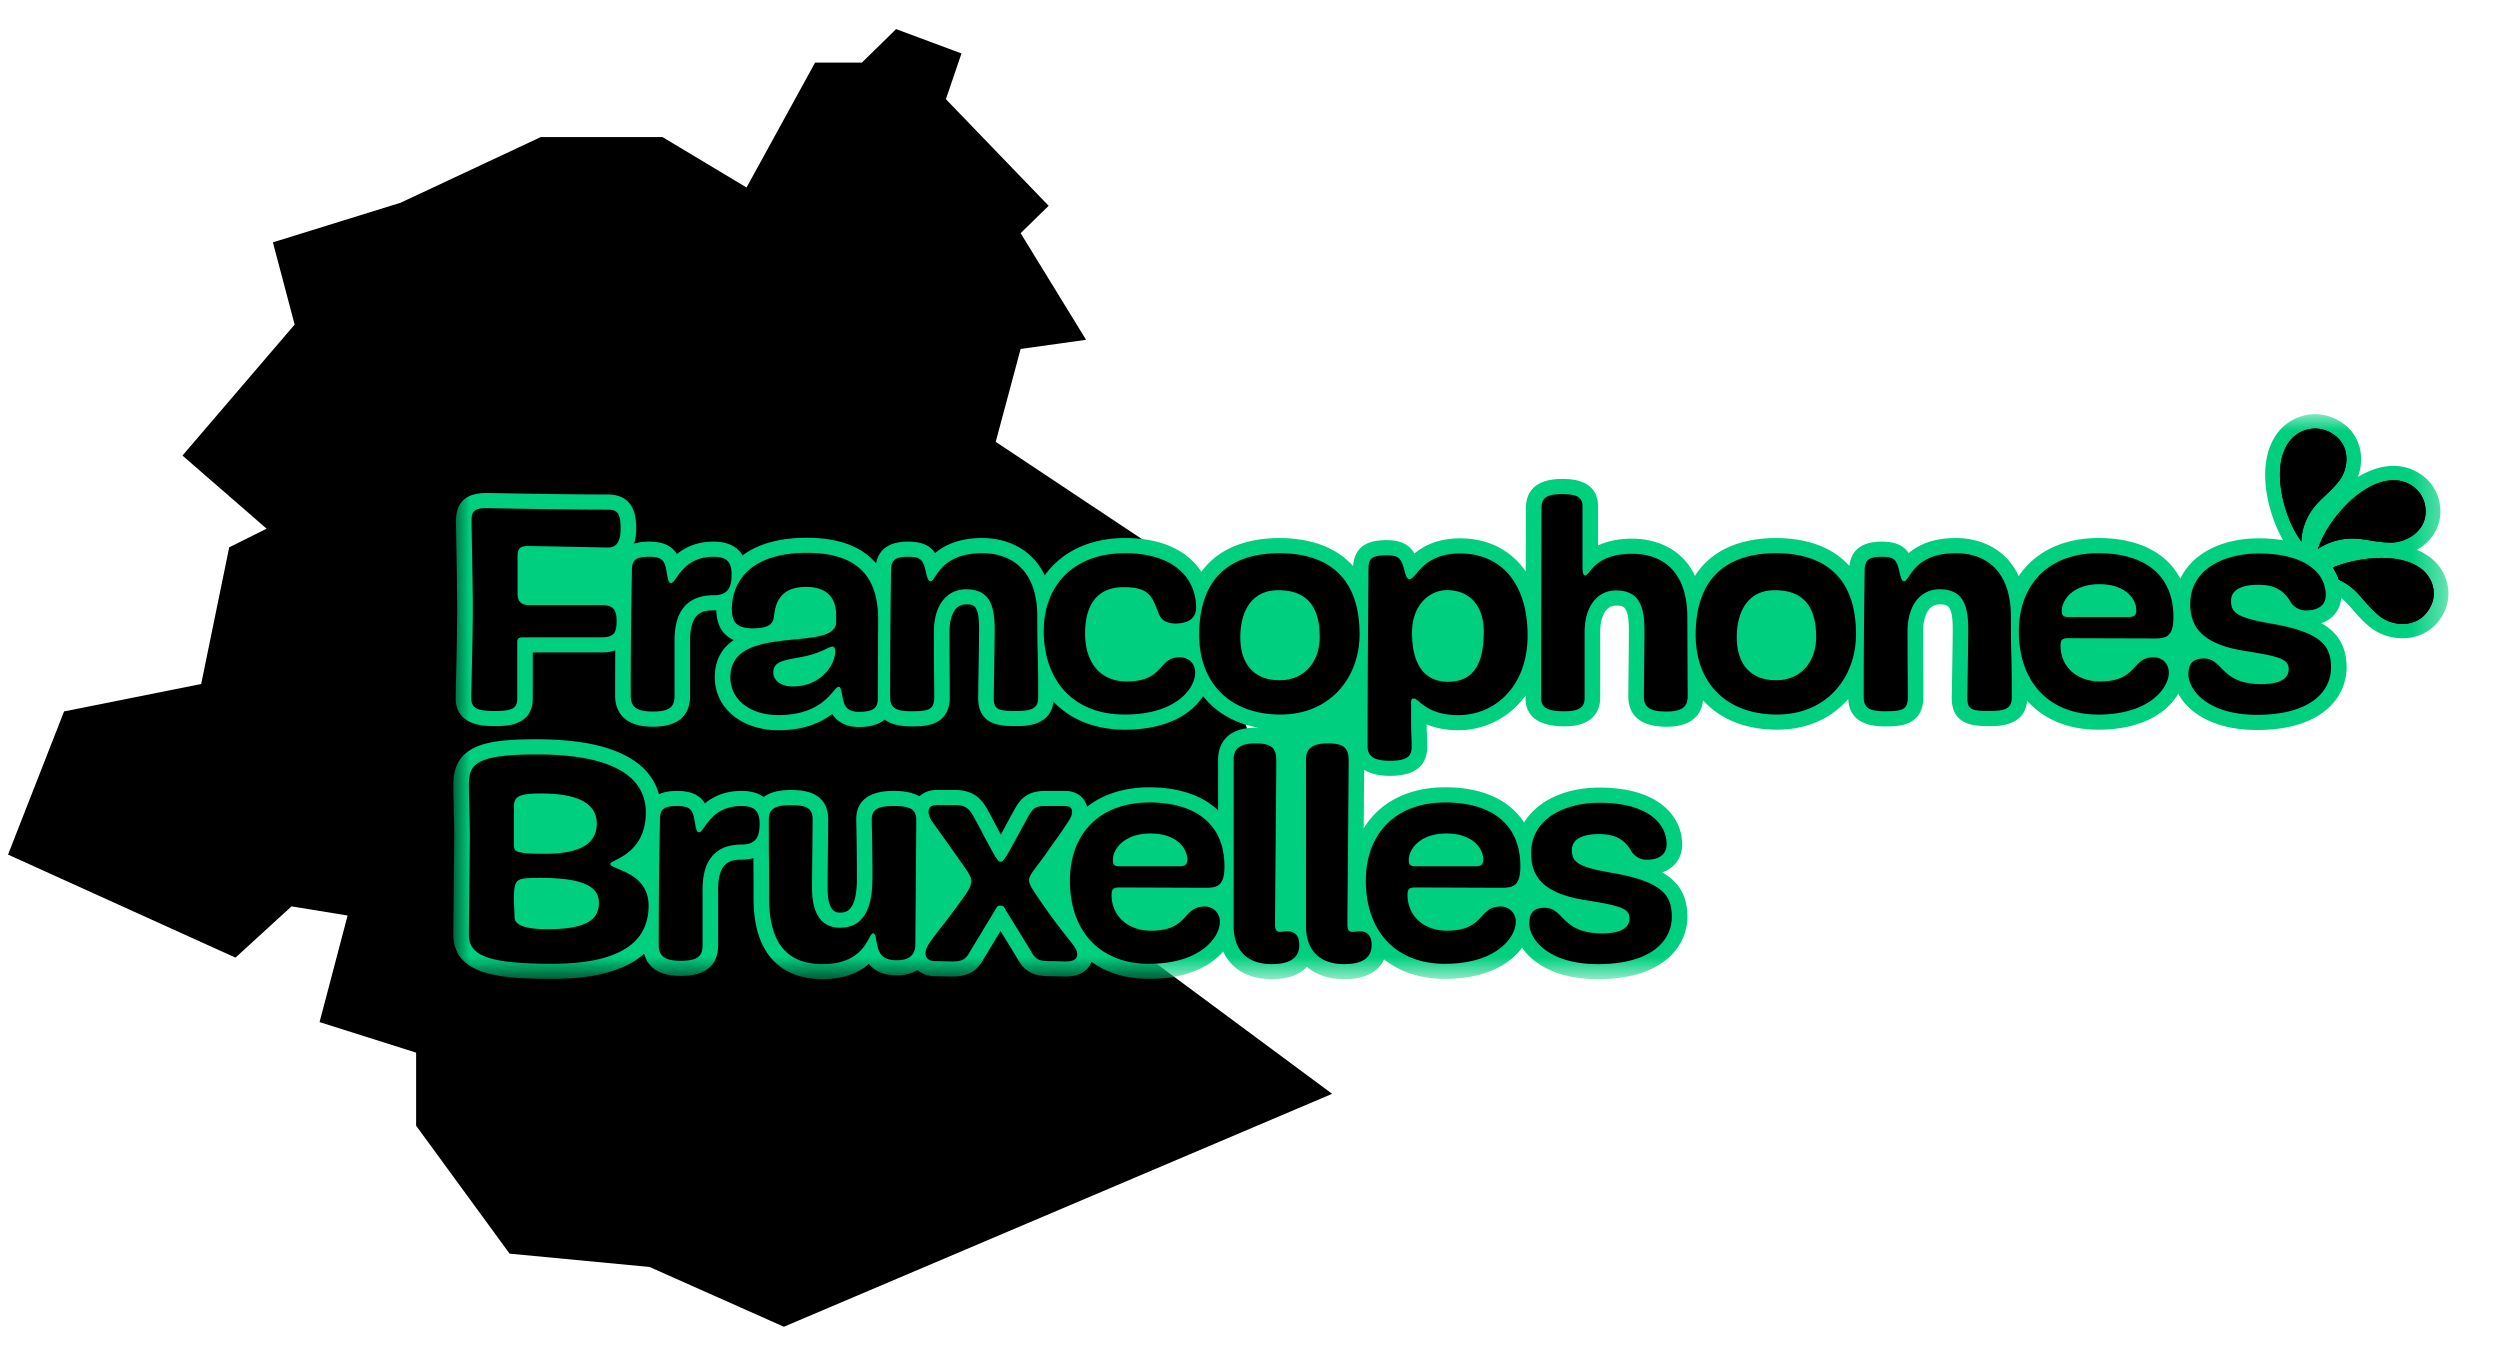 <?xml version="1.0" encoding="UTF-8"?>
<svg xmlns="http://www.w3.org/2000/svg" xmlns:xlink="http://www.w3.org/1999/xlink" width="76" height="41" viewBox="0 0 76 41">
  <defs>
    <path id="a" d="M0 0h60.651v17.177H0z"></path>
  </defs>
  <g fill="none" fill-rule="evenodd">
    <path fill="#000" d="M26.2 1.904h-1.422L22.695 5.7l-2.558-1.534h-3.696l-4.265 1.998-3.88 1.203.661 2.5-3.41 3.982 2.558 2.223-1.137.566-.852 4.155-4.168.834L.244 25.98l6.914 3.132 1.704-1.558 1.705.278-.852 3.24L12.65 32v2.222l2.842 3.889 4.254.405 4.084 1.817 16.667-7.081-6.44-4.771 5.021-2.871-2.748-8.148-6.06-4.03.757-2.824 1.99-.278-1.99-3.242.852-.832-3.124-3.241.474-1.39-1.988-.74z"></path>
    <path d="m.245 25.981 1.704-4.353 4.168-.834.852-4.155 1.137-.566-2.558-2.223 3.41-3.982-.663-2.5 3.882-1.204 4.265-1.997h3.696l2.558 1.534 2.082-3.797H26.2L27.24.886l1.989.741-.473 1.388 3.124 3.242-.852.832 1.989 3.242-1.99.278-.757 2.824 6.06 4.03 2.748 8.148-5.02 2.871 6.44 4.771-16.667 7.081-4.085-1.817-4.253-.405-2.842-3.889v-2.222l-2.935-.927.852-3.24-1.705-.279-1.704 1.558z"></path>
    <g transform="translate(13.782 12.591)">
      <mask id="b" fill="#fff">
        <use xlink:href="#a"></use>
      </mask>
      <path fill="#00CF7F" d="M24.49 9.535c-.035-.006-.07-.003-.107-.003-1.024 0-1.135.68-1.135.966v1.545c-.474-.45-1.185-.7-2.09-.7-.763 0-1.408.212-1.894.59-.068-.285-.324-.48-.66-.48h-.626c-.61 0-.795.336-.957.632-.11.199-.202.37-.28.515l-.1.18-.088-.17c-.1-.188-.212-.403-.31-.58-.165-.3-.41-.605-.978-.605h-.577a.742.742 0 0 0-.52.192c-.19-.11-.452-.165-.786-.165-.937 0-1.134.468-1.134.859 0 .1.002.212.006.36.005.28.014.703.014 1.444 0 1.036-.361 1.036-.515 1.036-.104 0-.376 0-.376-.736 0-.288.007-.98.013-1.484l.005-.61c0-.896-.86-.896-1.143-.896-.387 0-.646.084-.819.213-.168-.122-.394-.186-.673-.186-.513 0-.868.177-1.113.38-.161-.263-.435-.38-.854-.38-.228 0-.405.038-.543.1-.239-.854-1.139-1.669-3.709-1.669-1.39 0-2.541.103-2.541 1.359 0 .23.008.526.014.814.008.28.014.545.014.745 0 .206-.008.837-.014 1.447C.008 14.898 0 15.573 0 15.81c0 1.254 1.423 1.357 3.009 1.357 1.443 0 2.3-.32 2.792-.768.079.322.34.678 1.114.678.752 0 1.134-.317 1.134-.94V14.45c0-.838.372-.908.72-.908.104 0 .227-.012.352-.048l.001.114c.002.208.004.41.004 1.114 0 2.136 1.312 2.454 2.094 2.454.696 0 1.133-.221 1.41-.467.185.235.467.35.856.35.245 0 .457-.057.623-.16a.81.81 0 0 0 .533.186c.109 0 .176.004.244.006.077.002.153.004.277.004.555 0 .785-.215.974-.562l.497-.822.492.802c.185.354.418.572.983.572.111 0 .199.004.278.006.075.002.144.004.217.004.47 0 .708-.208.795-.445.466.334 1.059.517 1.75.517 1.15 0 1.866-.384 2.254-.834.243.533.763.843 1.475.843.563 0 .885-.17 1.07-.378.278.243.662.378 1.13.378.759 0 1.08-.309 1.215-.601.48.38 1.11.592 1.851.592 1.245 0 1.982-.45 2.344-.948.347.5 1.069.957 2.308.957 2.007 0 2.719-1.024 2.719-1.901 0-.66-.283-1.072-.767-1.346a.867.867 0 0 0 .608-.857c0-.794-.658-1.72-2.514-1.72-1.06 0-1.893.409-2.292 1.061-.44-.685-1.268-1.071-2.396-1.071-1.13 0-2.002.462-2.479 1.25l.013-1.784c.172.11.421.187.784.187.753 0 1.135-.3 1.135-.895 0-.088-.005-.21-.009-.337a12.158 12.158 0 0 1-.01-.334c.236.1.549.179.963.179.77 0 1.547-.36 2.044-1.056v.088c0 .388.207.85 1.19.85.974 0 1.079-.601 1.079-.86V6.629c0-.391.126-.81.478-.81.22 0 .394 0 .394.747 0 .271-.007.918-.012 1.39l-.006.623c0 .42.201.923 1.163.923.864 0 1.073-.459 1.109-.803.513.569 1.29.893 2.247.893.957 0 1.683-.375 2.167-.933.026.552.4.833 1.114.833.41 0 1.172 0 1.172-.904l-.003-.441c-.002-.344-.007-.834-.007-1.544 0-.397.13-.82.497-.82.234 0 .404 0 .404.746 0 .281-.012.974-.02 1.48l-.01.624c0 .85.729.85 1.164.85.268 0 1.06-.003 1.128-.77.502.561 1.244.879 2.153.879 1.369 0 2.122-.541 2.441-1.095.301.553 1.038 1.104 2.397 1.104 2.008 0 2.72-1.024 2.72-1.902 0-.66-.282-1.071-.768-1.346a.863.863 0 0 0 .604-.764c.133.102.234.22.353.356.131.153.281.327.505.513.272.226.639.355 1.008.355.413 0 .785-.164 1.045-.46.58-.665.377-1.517-.154-1.958a1.78 1.78 0 0 0-.452-.27c.406-.232.71-.643.71-1.159 0-.872-.721-1.394-1.419-1.394-.381 0-.75.133-1.088.338.207-.546.102-1.233-.45-1.628a1.466 1.466 0 0 0-.85-.282 1.44 1.44 0 0 0-1.143.57c-.56.739-.41 1.893-.085 2.725.073.192.16.372.255.537a4.572 4.572 0 0 0-.743-.057c-1.148 0-2.029.478-2.382 1.227-.408-.79-1.277-1.237-2.493-1.237-1.085 0-1.932.427-2.42 1.159-.383-.835-1.167-1.159-1.915-1.159-.71 0-1.15.22-1.43.458-.165-.246-.424-.349-.825-.349-.722 0-.939.375-.978.739-.497-.554-1.26-.848-2.264-.848-1.138.013-1.962.413-2.431 1.152-.476-1.032-1.522-1.133-1.907-1.133-.452 0-.787.088-1.037.206V2.82c0-.85-.833-.85-1.106-.85-.9 0-1.09.486-1.09.895v.762c-.002.316-.002.713-.003 1.156-.44-.641-1.13-1.008-1.994-1.008-.69 0-1.118.232-1.39.462-.15-.26-.394-.408-.846-.408-.42 0-.968.086-1.018.79-.498-.557-1.261-.854-2.27-.854-1.073.013-1.865.368-2.345 1.027-.373-.577-1.099-1.027-2.32-1.027-1.075 0-1.934.423-2.44 1.136-.386-.817-1.162-1.136-1.904-1.136-.708 0-1.149.22-1.43.458-.164-.246-.422-.349-.825-.349-.67 0-.904.323-.967.661-.392-.459-1.046-.778-2.109-.778-.88 0-1.513.21-1.95.535-.161-.272-.462-.418-.884-.418-.513 0-.867.177-1.113.38-.16-.263-.434-.38-.854-.38-.179 0-.326.024-.448.064a1.54 1.54 0 0 0 .063-.465c0-.255 0-1.032-.864-1.032-.801 0-2.025-.015-3.634-.045H1c-.611 0-.92.283-.92.841 0 .104.004.376.01.724.011.606.026 1.436.026 1.987 0 .564-.02 1.46-.033 2.052a45.72 45.72 0 0 0-.013.632c0 .85.88.85 1.21.85.31 0 1.134 0 1.134-.84v-1.4h2.1c.156 0 .292-.02.408-.063-.002.404-.004.861-.004 1.38 0 .351.148.942 1.144.942.753 0 1.134-.318 1.134-.942V6.874c0-.84.373-.91.72-.91l.078-.003c.012.513.24.778.53.904-.34.232-.577.584-.577 1.133 0 .933.814 1.61 1.937 1.61.801 0 1.31-.246 1.633-.496.162.258.44.398.809.398.377 0 .625-.091.784-.225.186.136.456.206.81.206.41 0 1.171 0 1.171-.904l-.002-.441a161.37 161.37 0 0 1-.007-1.544c0-.397.13-.82.496-.82.235 0 .404 0 .404.746 0 .281-.01.974-.02 1.48l-.008.624c0 .85.728.85 1.162.85.266 0 1.044-.002 1.127-.743.514.544 1.26.852 2.174.852 1.294 0 2.034-.492 2.375-1.018.397.503.978.837 1.697.962" mask="url(#b)"></path>
    </g>
    <path fill="#000" d="M70.378 13.028a.99.99 0 0 0-.782.392c-.452.598-.296 1.62-.025 2.313.106.274.245.533.393.733.002-.18.035-.423.168-.7.153-.32.347-.503.551-.696.141-.133.288-.27.44-.47.26-.344.349-1.013-.159-1.375a.99.99 0 0 0-.586-.197m2.39 1.572c-.764 0-1.518.726-1.932 1.348a3.225 3.225 0 0 0-.374.743c.15-.105.373-.223.68-.283.124-.025.245-.037.369-.037.19 0 .357.028.534.057.194.032.393.065.65.065.438 0 1.044-.326 1.044-.937 0-.62-.5-.957-.971-.957m.87 2.719c-.356-.295-.867-.356-1.233-.356-.491 0-.923.104-1.137.166-.122.036-.24.079-.354.124.084.12.145.246.189.375.03.014.061.028.092.044.317.17.49.372.673.584.127.147.258.298.453.46.19.158.458.252.717.252.197 0 .48-.054.703-.308.412-.473.255-1.044-.103-1.341"></path>
    <path fill="#000" d="M70.378 13.028a.99.99 0 0 0-.782.392c-.452.598-.296 1.62-.025 2.313.106.274.245.533.393.733.002-.18.035-.423.168-.7.153-.32.347-.503.551-.696.141-.133.288-.27.44-.47.26-.344.349-1.013-.159-1.375a.99.99 0 0 0-.586-.197m2.39 1.572c-.764 0-1.518.726-1.932 1.348a3.225 3.225 0 0 0-.374.743c.15-.105.373-.223.68-.283.124-.025.245-.037.369-.037.19 0 .357.028.534.057.194.032.393.065.65.065.438 0 1.044-.326 1.044-.937 0-.62-.5-.957-.971-.957m.87 2.719c-.356-.295-.867-.356-1.233-.356-.491 0-.923.104-1.137.166-.122.036-.24.079-.354.124.084.12.145.246.189.375.03.014.061.028.092.044.317.17.49.372.673.584.127.147.258.298.453.46.19.158.458.252.717.252.197 0 .48-.054.703-.308.412-.473.255-1.044-.103-1.341M16.79 29.3c-2.07 0-2.536-.29-2.536-.898 0-.462.028-2.584.028-3.01 0-.417-.028-1.116-.028-1.56 0-.616.252-.897 2.07-.897 2.386 0 3.309.725 3.309 1.76 0 1.296-1.082 1.44-1.082 1.568 0 .18 1.166.226 1.166 1.269 0 .789-.42 1.767-2.927 1.767Zm-.354-2.612c-.653 0-.746.027-.793.3-.045.253 0 .715 0 .897 0 .146.122.363.989.363 1.23 0 1.575-.308 1.575-.807 0-.462-.42-.753-1.771-.753Zm-.812-.988c0 .2.085.254.961.254 1.145 0 1.557-.372 1.557-.915 0-.545-.448-.917-1.688-.917-.633 0-.83.073-.83.38V25.7Zm5.734 3.028c0 .326-.13.48-.662.48-.494 0-.67-.144-.67-.48 0-2.402.036-3.518.036-3.825 0-.3.122-.4.513-.4.392 0 .484.1.54.445.048.308.075.353.14.353.159 0 .327-.798 1.287-.798.382 0 .55.136.55.536 0 .334-.066.635-.54.635-.784 0-1.194.452-1.194 1.369v1.685Zm5.91.463c-.41 0-.531-.163-.597-.445-.046-.2-.046-.371-.13-.371-.159 0-.205.934-1.539.934-1.09 0-1.62-.662-1.62-1.996 0-1.45-.01-.778-.01-2.384 0-.299.13-.453.662-.453.475 0 .67.082.67.436 0 .162-.018 1.632-.018 2.094 0 .798.308 1.197.848 1.197.662 0 .988-.499.988-1.496 0-1.125-.02-1.514-.02-1.805 0-.28.169-.4.662-.4.476 0 .69.083.69.419 0 .544-.027 3.482-.027 3.79 0 .299-.168.48-.56.48m3.281-1.569c-.037-.072-.064-.09-.13-.09-.065 0-.102.01-.14.09l-.774 1.279c-.13.245-.224.327-.559.327-.233 0-.29-.01-.522-.01-.195 0-.289-.11-.289-.227 0-.154.074-.29.439-.751a30.5 30.5 0 0 0 .727-.971c.167-.236.223-.344.223-.482 0-.116-.019-.163-.233-.47-.363-.526-.773-1.089-.932-1.314a.565.565 0 0 1-.13-.328c0-.126.084-.2.241-.2h.579c.28 0 .41.092.559.363.177.318.4.762.504.943.139.255.233.418.307.418.112 0 .224-.254.801-1.306.16-.29.224-.39.541-.39h.625c.149 0 .206.073.206.172 0 .163-.112.29-.29.563-.14.208-.27.38-.42.598-.401.58-.596.743-.596.916 0 .127.028.19.523.897.363.517.66.871.763 1.006.13.173.177.246.177.363 0 .119-.083.21-.363.21-.15 0-.28-.01-.495-.01-.344 0-.437-.081-.567-.335l-.775-1.26Z"></path>
    <path fill="#000" d="M34.93 29.3c-1.482 0-2.405-.979-2.405-2.53 0-1.387.867-2.375 2.415-2.375 1.453 0 2.283.697 2.283 1.94 0 .545-.177.653-.54.653l-2.667-.01c-.205 0-.224.092-.224.236 0 .617.485 1.079 1.194 1.079 1.164 0 .951-.734 1.63-.734a.45.45 0 0 1 .467.472c0 .452-.578 1.268-2.153 1.268Zm.932-2.965c.177 0 .232-.063.232-.21 0-.334-.325-.787-1.118-.787-.82 0-1.146.489-1.146.806 0 .136.038.191.205.191h1.827Zm1.641-3.246c0-.318.178-.49.661-.49.448 0 .635.11.635.508 0 .535-.038 4.543-.038 4.987 0 .172.038.235.159.235.065 0 .112-.018.214-.018.242 0 .364.145.364.418 0 .38-.27.58-.84.58-.782 0-1.155-.463-1.155-1.152V23.09Zm2.2 0c0-.318.177-.49.662-.49.448 0 .634.11.634.508 0 .535-.038 4.543-.038 4.987 0 .172.038.235.16.235.064 0 .11-.018.213-.018.242 0 .364.145.364.418 0 .38-.27.58-.839.58-.783 0-1.156-.463-1.156-1.152V23.09Z"></path>
    <path fill="#000" d="M43.926 29.3c-1.483 0-2.405-.979-2.405-2.53 0-1.387.866-2.375 2.414-2.375 1.454 0 2.284.697 2.284 1.94 0 .545-.178.653-.54.653l-2.667-.01c-.205 0-.223.092-.223.236 0 .617.485 1.079 1.193 1.079 1.164 0 .95-.734 1.632-.734a.45.45 0 0 1 .465.472c0 .452-.577 1.268-2.153 1.268Zm.932-2.965c.177 0 .233-.063.233-.21 0-.334-.326-.787-1.12-.787-.819 0-1.145.489-1.145.806 0 .136.037.191.204.191h1.828Zm3.85 2.04c.653 0 .83-.227.83-.453 0-.317-.3-.39-1.371-.563-1.342-.217-1.621-.788-1.621-1.423 0-1.052 1.025-1.532 2.078-1.532 1.436 0 2.041.608 2.041 1.26 0 .309-.224.472-.605.472a.55.55 0 0 1-.485-.29c-.214-.354-.513-.49-.96-.49-.532 0-.83.163-.83.49 0 .344.159.508 1.211.688 1.548.263 1.827.689 1.827 1.334 0 .78-.689 1.441-2.246 1.441-1.538 0-2.087-.78-2.087-1.233 0-.327.14-.48.465-.48.597 0 .504.779 1.753.779M15.93 19.374c-.179 0-.205.045-.205.154v1.705c0 .316-.178.38-.663.38-.485 0-.737-.045-.737-.39 0-.227.048-1.822.048-2.684 0-.87-.038-2.43-.038-2.71 0-.282.075-.39.494-.381 2.433.045 3.374.045 3.645.045.28 0 .392.09.392.571 0 .39-.112.58-.383.58-.14 0-2.097-.044-2.451-.044-.215 0-.298.08-.298.299v1.16c0 .209.102.335.344.335h2.21c.354 0 .456.145.456.48 0 .327-.056.5-.447.5h-2.368Zm4.576 1.776c0 .327-.13.481-.661.481-.495 0-.671-.145-.671-.48 0-2.404.036-3.518.036-3.826 0-.3.122-.4.513-.4.392 0 .485.1.54.444.047.31.075.354.14.354.16 0 .327-.797 1.287-.797.383 0 .55.136.55.535 0 .335-.065.634-.54.634-.783 0-1.194.453-1.194 1.37v1.686Zm4.913-2.457c0-.516-.28-.852-.914-.852-.97 0-.941.753-.988.96-.037.192-.196.3-.634.3-.503 0-.634-.2-.634-.589 0-.68.41-1.705 2.276-1.705 1.397 0 2.171.581 2.171 2.022l-.01 2.394c0 .272-.092.417-.578.417-.317 0-.429-.145-.475-.363-.074-.344-.074-.398-.139-.398-.16 0-.42.86-1.828.86-.866 0-1.463-.47-1.463-1.15 0-1.677 3.216-.735 3.216-1.677v-.219Zm-.112.963c-.121 0-.317.19-.894.307-.533.108-.905.118-.905.48 0 .245.233.426.587.426.867 0 1.296-.662 1.296-1.069 0-.09-.028-.144-.084-.144Zm5.593 1.957c-.532 0-.69-.027-.69-.39 0-.163.028-1.65.028-2.103 0-.807-.214-1.206-.877-1.206-.55 0-.97.453-.97 1.278 0 1.097.01 1.67.01 1.986 0 .4-.158.444-.699.444-.457 0-.642-.09-.642-.434 0-2.404.027-3.546.027-3.845 0-.31.122-.417.513-.417.354 0 .456.062.54.435.057.262.093.308.15.308.167 0 .27-.852 1.565-.852.942 0 1.679.562 1.679 1.922 0 1.441.027.861.027 2.457 0 .326-.167.417-.662.417m.831-2.439c0-1.332.866-2.357 2.47-2.357 1.5 0 2.162.77 2.162 1.658 0 .319-.242.48-.625.48-.242 0-.428-.09-.503-.28-.214-.553-.29-.825-1.081-.825-.7 0-1.166.417-1.166 1.415 0 .87.457 1.451 1.26 1.451 1.164 0 .94-.735 1.62-.735.243 0 .467.163.467.471 0 .454-.559 1.27-2.135 1.27-1.65 0-2.47-1.115-2.47-2.548m4.726.127c0-1.614.821-2.466 2.414-2.485 1.575 0 2.462.798 2.462 2.467 0 1.288-.867 2.439-2.406 2.439-1.518 0-2.47-.943-2.47-2.421m3.664.072c0-.788-.27-1.431-1.26-1.431-.847 0-1.154.697-1.154 1.431 0 .771.382 1.306 1.192 1.306.82 0 1.222-.634 1.222-1.306m2.778 2.585c0 .235.018.554.018.734 0 .29-.12.435-.661.435-.391 0-.68-.08-.68-.435 0-2.42.027-5.069.027-5.376 0-.31.066-.435.55-.435.364 0 .448.08.55.489.047.181.084.235.15.235.214 0 .372-.78 1.538-.78 1.202 0 2.05.862 2.05 2.495 0 1.55-.998 2.42-2.106 2.42-.98 0-1.203-.507-1.352-.507-.056 0-.084.035-.084.108v.617Zm2.21-2.748c0-.816-.448-1.27-1.12-1.27-.54 0-1.062.463-1.062 1.288 0 1.043.429 1.497 1.091 1.497.662 0 1.09-.382 1.09-1.515Zm6.198 1.96c0 .298-.149.461-.642.461-.476 0-.69-.108-.69-.462 0-.173.018-1.569.018-2.013 0-.807-.215-1.206-.867-1.206-.541 0-.952.453-.952 1.27v2.003c0 .254-.139.4-.605.4-.382 0-.717-.046-.717-.39 0-2.385.01-5.468.01-5.777 0-.3.13-.434.614-.434.475 0 .634.09.634.39v1.813c0 .226.028.263.084.263.15 0 .27-.653 1.426-.653.811 0 1.677.426 1.677 1.94l.01 2.394Zm.243-1.869c0-1.614.82-2.466 2.414-2.485 1.576 0 2.461.798 2.461 2.467 0 1.288-.867 2.439-2.405 2.439-1.519 0-2.47-.943-2.47-2.421m3.663.072c0-.788-.27-1.431-1.258-1.431-.849 0-1.156.697-1.156 1.431 0 .771.382 1.306 1.193 1.306.82 0 1.221-.634 1.221-1.306m5.286 2.24c-.531 0-.69-.027-.69-.39 0-.163.028-1.65.028-2.103 0-.807-.215-1.206-.876-1.206-.55 0-.97.453-.97 1.278 0 1.097.01 1.67.01 1.986 0 .4-.159.444-.7.444-.456 0-.642-.09-.642-.434 0-2.404.028-3.546.028-3.845 0-.31.121-.417.512-.417.354 0 .457.062.541.435.056.262.093.308.149.308.168 0 .27-.852 1.566-.852.942 0 1.678.562 1.678 1.922 0 1.441.027.861.027 2.457 0 .326-.167.417-.661.417m3.281.109c-1.482 0-2.405-.98-2.405-2.53 0-1.387.867-2.375 2.415-2.375 1.453 0 2.284.698 2.284 1.94 0 .544-.178.652-.54.652l-2.667-.008c-.206 0-.224.09-.224.235 0 .618.485 1.08 1.193 1.08 1.165 0 .952-.734 1.631-.734.243 0 .467.162.467.471 0 .453-.579 1.27-2.154 1.27Zm.932-2.965c.178 0 .233-.064.233-.208 0-.336-.325-.79-1.118-.79-.82 0-1.146.49-1.146.807 0 .137.036.191.204.191h1.827Zm4.037 2.04c.653 0 .83-.227.83-.454 0-.317-.299-.39-1.37-.561-1.343-.218-1.623-.79-1.623-1.424 0-1.052 1.026-1.532 2.08-1.532 1.435 0 2.04.607 2.04 1.26 0 .308-.224.471-.605.471a.55.55 0 0 1-.485-.29c-.214-.353-.513-.49-.96-.49-.53 0-.83.164-.83.49 0 .346.158.508 1.212.689 1.548.263 1.827.69 1.827 1.333 0 .78-.69 1.442-2.246 1.442-1.539 0-2.089-.78-2.089-1.233 0-.326.14-.48.466-.48.597 0 .504.779 1.753.779"></path>
  </g>
</svg>
